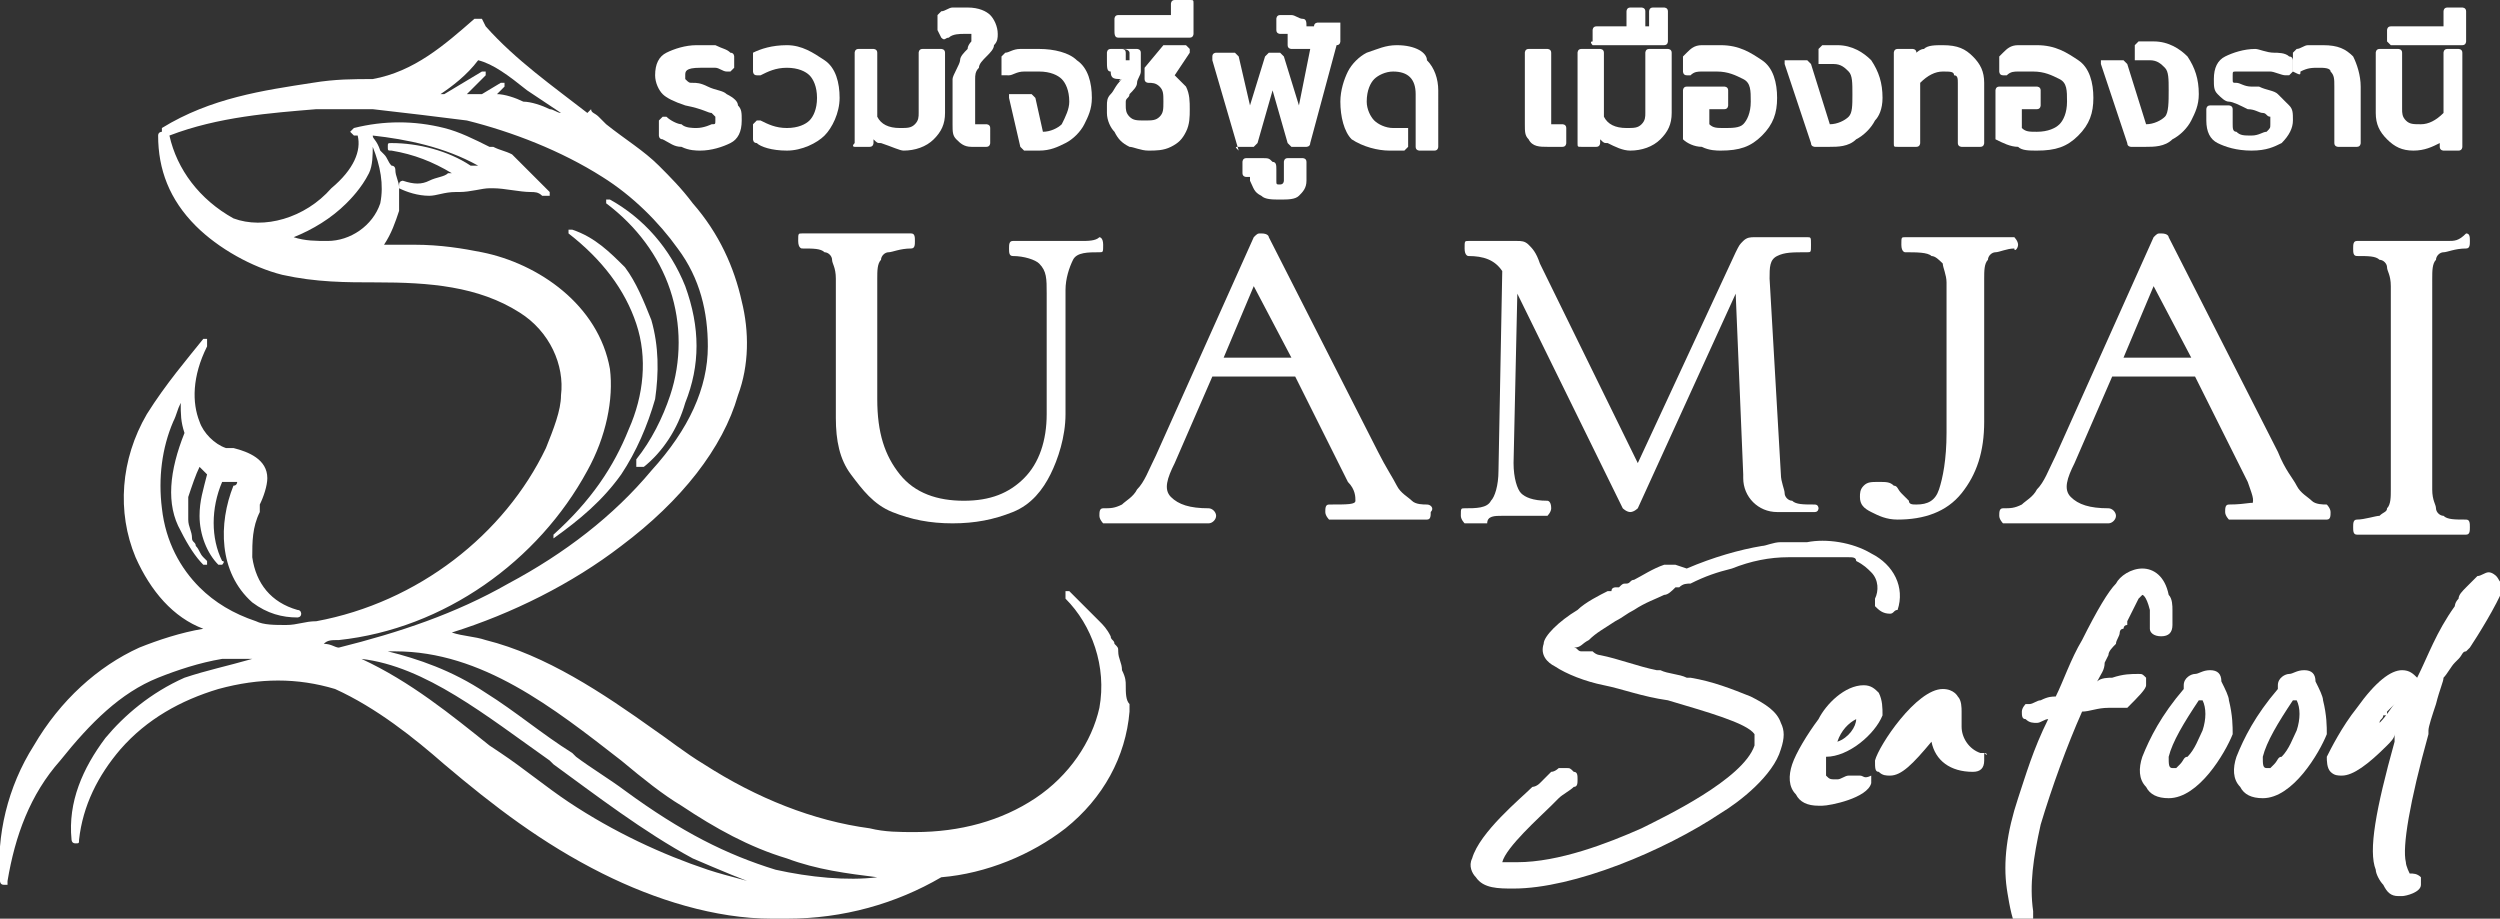 <?xml version="1.0" encoding="utf-8"?>
<!-- Generator: Adobe Illustrator 29.5.0, SVG Export Plug-In . SVG Version: 9.03 Build 0)  -->
<svg version="1.1" id="Layer_1" xmlns="http://www.w3.org/2000/svg" xmlns:xlink="http://www.w3.org/1999/xlink" x="0px" y="0px"
	 width="66.4px" height="24.4px" viewBox="0 0 66.4 24.4" style="enable-background:new 0 0 66.4 24.4;" xml:space="preserve">
<rect x="0" y="0" width="66.4" height="24.4" fill="#333333" stroke="none"/>
<style type="text/css">
	.st0{fill:#FFFFFF;}
</style>
<g>
	<path class="st0" d="M49.4,20.6L49.4,20.6C49.3,20.6,49.3,20.6,49.4,20.6L49.4,20.6c-0.1,0-0.1,0-0.1,0h0c0,0,0,0,0,0
		c0,0,0,0-0.1,0c0,0,0,0-0.1,0c-0.1,0-0.2,0.1-0.3,0.1c-0.2,0-0.2,0-0.3-0.1c0,0,0-0.1,0-0.3l0-0.1c0,0,0,0,0-0.1c0,0,0,0,0,0h0
		c0.6,0,1.3-0.6,1.5-1.1c0-0.2,0-0.4-0.1-0.6c-0.1-0.1-0.2-0.2-0.4-0.2c-0.5,0-1,0.5-1.2,0.9c-0.3,0.4-0.6,0.9-0.7,1.2
		c-0.1,0.3-0.1,0.6,0.1,0.8c0.1,0.2,0.3,0.3,0.6,0.3c0,0,0,0,0.1,0c0.2,0,1.2-0.2,1.3-0.6c0-0.1,0-0.2,0-0.2
		C49.5,20.7,49.5,20.6,49.4,20.6z M49.3,19.1C49.3,19.1,49.3,19.1,49.3,19.1C49.3,19.1,49.3,19.1,49.3,19.1c0,0.2-0.2,0.5-0.5,0.6
		C48.9,19.4,49.1,19.2,49.3,19.1z"/>
	<path class="st0" d="M52.7,20c0,0-0.1,0-0.1,0c0,0,0,0,0,0l0,0c-0.3-0.1-0.5-0.4-0.5-0.7c0,0,0,0,0-0.1c0,0,0-0.1,0-0.1V19
		c0,0,0-0.1,0-0.1v0c0,0,0,0,0,0v0l0,0c0-0.1,0-0.3-0.1-0.4c0,0-0.1-0.2-0.4-0.2c-0.7,0-1.7,1.5-1.8,1.9c0,0.2,0,0.3,0.1,0.3
		c0.1,0.1,0.2,0.1,0.3,0.1c0,0,0,0,0,0c0.3,0,0.6-0.3,1.1-0.9c0,0,0,0,0,0c0.1,0.5,0.5,0.8,1.1,0.8c0.2,0,0.3-0.1,0.3-0.3
		c0-0.1,0-0.1,0-0.2C52.8,20.1,52.8,20,52.7,20z"/>
	<path class="st0" d="M57,18.2c0-0.1,0-0.2,0-0.2c-0.1-0.1-0.1-0.1-0.2-0.1c-0.2,0-0.4,0-0.7,0.1l0,0c-0.1,0-0.3,0-0.4,0.1
		c0.1-0.2,0.2-0.3,0.2-0.5l0.1-0.2c0-0.1,0.1-0.2,0.2-0.3c0-0.1,0.1-0.2,0.1-0.3c0,0,0-0.1,0.1-0.1c0,0,0-0.1,0.1-0.1l0-0.1
		c0.1-0.2,0.2-0.4,0.3-0.6c0,0,0,0,0,0c0,0,0,0,0,0l0.1-0.1c0,0,0,0,0,0c0,0,0.1,0,0.2,0.4c0,0,0,0.1,0,0.1c0,0,0,0.1,0,0.1
		c0,0.1,0,0.1,0,0.1v0.2c0,0,0,0,0,0l0,0c0,0.1,0.1,0.2,0.3,0.2c0.2,0,0.3-0.1,0.3-0.3l0-0.1c0-0.1,0-0.2,0-0.3l0,0
		c0-0.1,0-0.3-0.1-0.4c-0.1-0.5-0.4-0.7-0.7-0.7c-0.3,0-0.6,0.2-0.7,0.4c-0.2,0.2-0.5,0.7-0.9,1.5c-0.3,0.5-0.5,1.1-0.7,1.5
		c0,0,0,0,0,0c-0.1,0-0.2,0-0.4,0.1c-0.1,0-0.2,0.1-0.3,0.1c0,0,0,0,0,0c0,0,0,0,0,0c0,0,0,0-0.1,0c0,0,0,0,0,0c0,0-0.1,0.1-0.1,0.2
		c0,0.1,0,0.2,0.1,0.2c0.1,0.1,0.2,0.1,0.3,0.1c0.1,0,0.2-0.1,0.3-0.1c-0.4,0.8-0.6,1.5-0.8,2.1c-0.3,0.9-0.4,1.7-0.3,2.4
		c0,0,0.1,0.7,0.2,0.9c0,0.1,0.1,0.1,0.2,0.1c0,0,0,0,0,0l0,0c0.2,0,0.3-0.1,0.3-0.2c0,0,0,0,0,0v-0.1l0,0c0,0,0-0.1,0-0.1l0,0
		c-0.1-0.7,0-1.4,0.2-2.3c0.3-1,0.7-2.1,1.1-3c0.2,0,0.4-0.1,0.7-0.1c0,0,0.1,0,0.1,0c0,0,0.1,0,0.1,0c0,0,0.1,0,0.1,0
		c0,0,0.1,0,0.1,0c0,0,0,0,0.1,0C56.8,18.5,57,18.3,57,18.2z"/>
	<path class="st0" d="M59.2,18.6c0-0.1-0.1-0.3-0.2-0.5c0,0,0,0,0,0c0,0,0,0,0,0v0c0-0.2-0.1-0.3-0.3-0.3c-0.2,0-0.3,0.1-0.4,0.1
		c0,0,0,0,0,0c0,0,0,0,0,0l0,0c0,0,0,0,0,0c0,0,0,0,0,0c-0.1,0-0.3,0.1-0.3,0.3c0,0,0,0,0,0c0,0,0,0.1,0,0.1
		c-0.6,0.7-0.9,1.3-1.1,1.8c-0.1,0.3-0.1,0.6,0.1,0.8c0.1,0.2,0.3,0.3,0.6,0.3c0,0,0,0,0,0c0.8,0,1.5-1.2,1.7-1.7
		C59.3,19.3,59.3,19,59.2,18.6z M57.6,20.1c0.1-0.4,0.4-0.9,0.8-1.5c0,0,0,0,0.1,0c0.1,0.2,0.1,0.5,0,0.8c-0.1,0.2-0.2,0.5-0.4,0.7
		c-0.1,0-0.1,0.1-0.2,0.2c-0.1,0.1-0.1,0.1-0.1,0.1c0,0,0,0-0.1,0C57.6,20.4,57.6,20.3,57.6,20.1z"/>
	<path class="st0" d="M61.7,18.6c0-0.1-0.1-0.3-0.2-0.5c0,0,0,0,0,0c0,0,0,0,0,0v0c0-0.2-0.1-0.3-0.3-0.3c-0.2,0-0.3,0.1-0.4,0.1
		c0,0,0,0,0,0c0,0,0,0,0,0l0,0c0,0,0,0,0,0c-0.1,0-0.3,0.1-0.3,0.3c0,0,0,0,0,0c0,0,0,0.1,0,0.1c-0.6,0.7-0.9,1.3-1.1,1.8
		c-0.1,0.3-0.1,0.6,0.1,0.8c0.1,0.2,0.3,0.3,0.6,0.3c0,0,0,0,0,0c0.8,0,1.5-1.2,1.7-1.7C61.8,19.3,61.8,19,61.7,18.6z M60.1,20.1
		c0.1-0.4,0.4-0.9,0.8-1.5c0,0,0,0,0.1,0c0.1,0.2,0.1,0.5,0,0.8c-0.1,0.2-0.2,0.5-0.4,0.7c-0.1,0-0.1,0.1-0.2,0.2
		c-0.1,0.1-0.1,0.1-0.1,0.1c0,0,0,0-0.1,0C60.1,20.4,60.1,20.3,60.1,20.1z"/>
	<path class="st0" d="M66.3,15.3c0,0-0.1-0.1-0.2-0.1c-0.1,0-0.2,0.1-0.3,0.1l0,0c-0.1,0.1-0.2,0.2-0.3,0.3
		c-0.1,0.1-0.2,0.2-0.2,0.3c-0.1,0.1-0.1,0.2-0.1,0.2c-0.5,0.7-0.7,1.3-1,1.9c-0.1-0.1-0.2-0.2-0.4-0.2c-0.3,0-0.7,0.3-1.2,1
		c-0.4,0.5-0.7,1.1-0.8,1.3c0,0.1,0,0.3,0.1,0.4c0.1,0.1,0.2,0.1,0.3,0.1c0.3,0,0.7-0.3,1.2-0.8c0.1-0.1,0.2-0.2,0.2-0.3
		c0,0,0,0.1,0,0.1l0,0.1c-0.5,1.8-0.7,2.9-0.5,3.4c0,0.1,0.1,0.3,0.2,0.4c0.1,0.2,0.2,0.3,0.4,0.3c0,0,0,0,0.1,0
		c0.1,0,0.5-0.1,0.5-0.3c0-0.1,0-0.2,0-0.2c-0.1-0.1-0.2-0.1-0.3-0.1c0,0,0,0,0,0l0,0c0,0-0.1-0.2-0.1-0.3c-0.1-0.4,0.1-1.6,0.6-3.4
		c0,0,0-0.1,0-0.1c0-0.1,0.1-0.4,0.2-0.7c0.1-0.4,0.2-0.6,0.2-0.7c0.1-0.1,0.2-0.3,0.3-0.4l0,0c0,0,0.1-0.1,0.1-0.1
		c0.1-0.1,0.1-0.2,0.2-0.2l0.1-0.1c0.2-0.3,0.7-1.1,0.9-1.6c0.1-0.1,0.1-0.2,0.1-0.2C66.4,15.6,66.4,15.4,66.3,15.3z M63.4,18.9
		C63.5,18.9,63.5,18.9,63.4,18.9c0.1-0.1,0.1-0.1,0.2-0.2v0c0,0,0,0,0,0c-0.1,0.1-0.2,0.3-0.4,0.5c0-0.1,0.1-0.1,0.1-0.2
		C63.4,19,63.4,19,63.4,18.9z"/>
	<path class="st0" d="M42.2,17c0.2-0.2,0.4-0.3,0.7-0.5c0,0,0,0,0,0c0,0,0,0,0,0c0.2-0.1,0.3-0.2,0.5-0.3c0.3-0.2,0.6-0.3,0.8-0.4
		c0.1,0,0.2-0.1,0.3-0.2l0.1,0c0,0,0,0,0,0c0.1-0.1,0.2-0.1,0.3-0.1c0.4-0.2,0.7-0.3,1.1-0.4c0.5-0.2,1-0.3,1.5-0.3
		c0.1,0,0.3,0,0.4,0h0.5c0.3,0,0.5,0,0.7,0c0.1,0,0.2,0,0.2,0.1c0.2,0.1,0.3,0.2,0.4,0.3c0.2,0.2,0.2,0.5,0.1,0.7c0,0,0,0.1,0,0.2
		c0.1,0.1,0.2,0.2,0.4,0.2c0,0,0,0,0,0c0.1,0,0.1-0.1,0.2-0.1c0.2-0.6-0.1-1.2-0.7-1.5c-0.5-0.3-1.2-0.4-1.7-0.3h-0.3
		c-0.1,0-0.2,0-0.3,0l-0.1,0c-0.2,0-0.4,0.1-0.5,0.1c-0.6,0.1-1.3,0.3-2,0.6L44.5,15c0,0-0.1,0-0.1,0c0,0-0.1,0-0.1,0c0,0,0,0-0.1,0
		c0,0,0,0,0,0c-0.3,0.1-0.6,0.3-0.8,0.4c-0.1,0-0.1,0.1-0.2,0.1c-0.1,0-0.1,0-0.2,0.1c0,0-0.1,0-0.1,0c0,0-0.1,0-0.1,0.1l-0.1,0
		c-0.2,0.1-0.6,0.3-0.8,0.5c-0.5,0.3-0.9,0.7-0.9,0.9c-0.1,0.3,0.1,0.5,0.3,0.6c0.3,0.2,0.8,0.4,1.3,0.5c0.5,0.1,1,0.3,1.7,0.4
		c1,0.3,2.1,0.6,2.3,0.9c0,0.1,0,0.2,0,0.3c-0.3,0.9-2.4,1.9-3,2.2c-0.9,0.4-2.2,0.9-3.3,0.9c-0.1,0-0.3,0-0.3,0c0,0,0,0-0.1,0v0
		c0.1-0.4,1-1.2,1.3-1.5c0,0,0.1-0.1,0.1-0.1c0,0,0,0,0.1-0.1c0.1-0.1,0.3-0.2,0.4-0.3c0.1,0,0.1-0.1,0.1-0.2c0-0.1,0-0.2-0.1-0.2
		c-0.1-0.1-0.1-0.1-0.2-0.1c0,0-0.1,0-0.1,0h0c0,0,0,0-0.1,0l0,0c0,0,0,0,0,0c0,0-0.1,0.1-0.2,0.1c0,0-0.1,0.1-0.1,0.1
		c0,0-0.1,0.1-0.1,0.1c0,0-0.1,0.1-0.1,0.1c-0.1,0.1-0.2,0.1-0.2,0.1c-0.3,0.3-1.4,1.2-1.6,1.9c-0.1,0.2,0,0.4,0.1,0.5
		c0.2,0.3,0.6,0.3,1,0.3c0,0,0,0,0,0c1.6,0,4-1,5.5-2c0.5-0.3,1.4-1,1.6-1.7c0.1-0.3,0.1-0.5,0-0.7c-0.1-0.3-0.4-0.5-0.8-0.7
		c-0.5-0.2-1-0.4-1.6-0.5l-0.1,0c-0.2-0.1-0.5-0.1-0.7-0.2l-0.1,0c-0.5-0.1-1-0.3-1.5-0.4c0,0,0,0,0,0c0,0-0.1,0-0.2-0.1l-0.1,0
		c0,0-0.1,0-0.1,0c0,0-0.1,0-0.1,0c-0.1,0-0.1-0.1-0.2-0.1C42,17.2,42,17.1,42.2,17z"/>
	<path class="st0" d="M28.7,6.4c-0.2,0-0.4,0-0.6,0c-0.2,0-0.5,0-0.6,0c-0.2,0-0.4,0-0.6,0c-0.1,0-0.1,0.1-0.1,0.2
		c0,0.1,0,0.2,0.1,0.2c0.3,0,0.6,0.1,0.7,0.2c0.2,0.2,0.2,0.4,0.2,0.8V11c0,0.7-0.2,1.3-0.6,1.7c-0.4,0.4-0.9,0.6-1.6,0.6
		c-0.7,0-1.3-0.2-1.7-0.7c-0.4-0.5-0.6-1.1-0.6-2V7.4c0-0.2,0-0.4,0.1-0.5c0-0.1,0.1-0.2,0.2-0.2c0.1,0,0.3-0.1,0.6-0.1
		c0.1,0,0.1-0.1,0.1-0.2s0-0.2-0.1-0.2c-0.2,0-0.4,0-0.6,0l0,0c-0.2,0-0.5,0-0.8,0c-0.3,0-0.5,0-0.8,0c-0.2,0-0.5,0-0.7,0
		c-0.1,0-0.1,0-0.1,0.2s0.1,0.2,0.1,0.2c0.3,0,0.5,0,0.6,0.1c0.1,0,0.2,0.1,0.2,0.2c0,0.1,0.1,0.2,0.1,0.5v3.7
		c0,0.6,0.1,1.1,0.4,1.5c0.3,0.4,0.6,0.8,1.1,1c0.5,0.2,1,0.3,1.6,0.3c0,0,0,0,0,0c0.6,0,1.1-0.1,1.6-0.3c0.5-0.2,0.8-0.6,1-1
		c0.2-0.4,0.4-1,0.4-1.6V7.7c0-0.3,0.1-0.6,0.2-0.8c0.1-0.2,0.4-0.2,0.7-0.2c0.1,0,0.1,0,0.1-0.2s-0.1-0.2-0.1-0.2
		C29.1,6.4,28.9,6.4,28.7,6.4L28.7,6.4z"/>
	<path class="st0" d="M37.9,13.4c-0.1,0-0.3,0-0.4-0.1c-0.1-0.1-0.3-0.2-0.4-0.4c-0.1-0.2-0.3-0.5-0.5-0.9l-2.9-5.7
		c0,0,0-0.1-0.2-0.1c-0.1,0-0.1,0-0.2,0.1c0,0,0,0,0,0l-2.6,5.8c-0.2,0.4-0.3,0.7-0.5,0.9c-0.1,0.2-0.3,0.3-0.4,0.4
		c-0.2,0.1-0.3,0.1-0.5,0.1c-0.1,0-0.1,0.1-0.1,0.2c0,0.1,0.1,0.2,0.1,0.2c0.3,0,0.5,0,0.6,0c0.2,0,0.4,0,0.7,0c0.3,0,0.6,0,0.8,0
		c0.2,0,0.4,0,0.7,0c0.1,0,0.2-0.1,0.2-0.2s-0.1-0.2-0.2-0.2c-0.5,0-0.8-0.1-1-0.3c-0.2-0.2-0.1-0.5,0.1-0.9l1-2.3h2.2l1.4,2.8
		C36,13,36,13.2,36,13.3c0,0.1-0.2,0.1-0.7,0.1c-0.1,0-0.1,0.1-0.1,0.2c0,0.1,0.1,0.2,0.1,0.2c0.2,0,0.4,0,0.6,0c0.2,0,0.4,0,0.6,0
		c0.2,0,0.5,0,0.7,0c0.2,0,0.5,0,0.7,0c0.1,0,0.1-0.1,0.1-0.2C38.1,13.5,38,13.4,37.9,13.4z M34.3,9.5h-1.8l0.8-1.9L34.3,9.5z"/>
	<path class="st0" d="M39.9,13.7c0.1,0,0.2,0,0.3,0c0.1,0,0.2,0,0.3,0c0,0,0,0,0,0c0.2,0,0.4,0,0.6,0c0,0,0,0,0,0
		c0,0,0.1-0.1,0.1-0.2c0-0.2-0.1-0.2-0.1-0.2c-0.4,0-0.6-0.1-0.7-0.2c-0.1-0.1-0.2-0.4-0.2-0.8l0.1-4.5l2.8,5.7c0,0,0.1,0.1,0.2,0.1
		c0.1,0,0.2-0.1,0.2-0.1l2.6-5.7l0.2,4.8v0.1c0,0.5,0.4,0.9,0.9,0.9h1c0,0,0,0,0,0c0.1,0,0.1-0.1,0.1-0.1c0,0,0-0.1-0.1-0.1
		c-0.3,0-0.5,0-0.6-0.1c-0.1,0-0.2-0.1-0.2-0.2c0-0.1-0.1-0.3-0.1-0.5L47,7.4c0-0.3,0-0.5,0.2-0.6c0.2-0.1,0.4-0.1,0.8-0.1
		c0.1,0,0.1,0,0.1-0.2S48.1,6.3,48,6.3c-0.1,0-0.2,0-0.2,0c-0.1,0-0.1,0-0.2,0c-0.1,0-0.3,0-0.5,0c-0.1,0-0.1,0-0.2,0
		c0,0-0.1,0-0.1,0c0,0,0,0,0,0c-0.1,0-0.2,0-0.2,0c-0.1,0-0.2,0-0.3,0.1c-0.1,0.1-0.1,0.1-0.2,0.3l-2.6,5.6L40.9,7
		c-0.1-0.3-0.2-0.4-0.3-0.5c-0.1-0.1-0.2-0.1-0.3-0.1c0,0,0,0-0.1,0c0,0-0.1,0-0.2,0c-0.1,0-0.2,0-0.3,0c0,0-0.1,0-0.1,0
		c-0.1,0-0.1,0-0.2,0c0,0,0,0,0,0c-0.2,0-0.3,0-0.4,0c-0.1,0-0.1,0-0.1,0.2s0.1,0.2,0.1,0.2c0.4,0,0.7,0.1,0.9,0.4l-0.1,5.3
		c0,0.4-0.1,0.7-0.2,0.8c-0.1,0.2-0.4,0.2-0.7,0.2c-0.1,0-0.1,0-0.1,0.2c0,0.1,0.1,0.2,0.1,0.2c0.1,0,0.2,0,0.3,0c0.1,0,0.2,0,0.3,0
		C39.5,13.7,39.7,13.7,39.9,13.7z"/>
	<path class="st0" d="M53.6,6.5c0-0.1-0.1-0.2-0.1-0.2c-0.2,0-0.3,0-0.5,0l-0.1,0c-0.2,0-0.5,0-0.7,0c-0.3,0-0.5,0-0.8,0
		c-0.3,0-0.5,0-0.8,0c-0.1,0-0.1,0-0.1,0.2s0.1,0.2,0.1,0.2c0.3,0,0.6,0,0.7,0.1c0.1,0,0.2,0.1,0.3,0.2c0,0.1,0.1,0.3,0.1,0.5v4
		c0,0.7-0.1,1.2-0.2,1.5c-0.1,0.3-0.3,0.4-0.6,0.4c-0.1,0-0.2,0-0.2-0.1c-0.1-0.1-0.1-0.1-0.2-0.2c-0.1-0.1-0.1-0.2-0.2-0.2
		c-0.1-0.1-0.2-0.1-0.4-0.1c-0.2,0-0.3,0-0.4,0.1c-0.1,0.1-0.1,0.2-0.1,0.3c0,0.2,0.1,0.3,0.3,0.4c0.2,0.1,0.4,0.2,0.7,0.2
		c0,0,0,0,0,0c0,0,0,0,0,0c0.7,0,1.3-0.2,1.7-0.7c0.4-0.5,0.6-1.1,0.6-1.9V7.4c0-0.2,0-0.4,0.1-0.5c0-0.1,0.1-0.2,0.2-0.2
		c0.1,0,0.3-0.1,0.5-0.1C53.5,6.7,53.6,6.6,53.6,6.5z"/>
	<path class="st0" d="M59.2,13.4c-0.1,0-0.1,0.1-0.1,0.2c0,0.1,0.1,0.2,0.1,0.2c0.2,0,0.4,0,0.6,0c0.2,0,0.4,0,0.6,0
		c0.2,0,0.5,0,0.7,0c0.2,0,0.5,0,0.7,0c0.1,0,0.1-0.1,0.1-0.2c0-0.1-0.1-0.2-0.1-0.2c-0.1,0-0.3,0-0.4-0.1c-0.1-0.1-0.3-0.2-0.4-0.4
		c-0.1-0.2-0.3-0.4-0.5-0.9l-2.9-5.7c0,0,0-0.1-0.2-0.1c-0.1,0-0.1,0-0.2,0.1c0,0,0,0,0,0l-2.6,5.8c-0.2,0.4-0.3,0.7-0.5,0.9
		c-0.1,0.2-0.3,0.3-0.4,0.4c-0.2,0.1-0.3,0.1-0.5,0.1c-0.1,0-0.1,0.1-0.1,0.2c0,0.1,0.1,0.2,0.1,0.2c0.3,0,0.5,0,0.6,0
		c0.2,0,0.4,0,0.7,0c0.3,0,0.6,0,0.8,0c0.2,0,0.4,0,0.7,0c0.1,0,0.2-0.1,0.2-0.2s-0.1-0.2-0.2-0.2c-0.5,0-0.8-0.1-1-0.3
		c-0.2-0.2-0.1-0.5,0.1-0.9l1-2.3h2.2l1.4,2.8c0.1,0.3,0.2,0.5,0.1,0.6C59.9,13.3,59.7,13.4,59.2,13.4z M58.2,9.5h-1.8l0.8-1.9
		L58.2,9.5z"/>
	<path class="st0" d="M65,6.4L65,6.4c-0.3,0-0.6,0-0.9,0c-0.3,0-0.6,0-0.8,0c-0.2,0-0.5,0-0.7,0c-0.1,0-0.1,0.1-0.1,0.2
		c0,0.1,0,0.2,0.1,0.2c0.3,0,0.5,0,0.6,0.1c0.1,0,0.2,0.1,0.2,0.2c0,0.1,0.1,0.2,0.1,0.5v5.4c0,0.2,0,0.4-0.1,0.5
		c0,0.1-0.1,0.1-0.2,0.2c-0.1,0-0.4,0.1-0.6,0.1c-0.1,0-0.1,0.1-0.1,0.2c0,0.1,0,0.2,0.1,0.2c0.1,0,0.2,0,0.3,0c0.1,0,0.2,0,0.4,0
		c0.2,0,0.5,0,0.8,0c0.1,0,0.3,0,0.4,0c0.1,0,0.2,0,0.4,0c0,0,0,0,0,0c0.2,0,0.4,0,0.6,0l0,0c0,0,0,0,0,0c0.1,0,0.1-0.1,0.1-0.2
		s0-0.2-0.1-0.2c-0.3,0-0.5,0-0.6-0.1c-0.1,0-0.2-0.1-0.2-0.2c0-0.1-0.1-0.2-0.1-0.5V7.4c0-0.2,0-0.4,0.1-0.5c0-0.1,0.1-0.2,0.2-0.2
		c0.1,0,0.3-0.1,0.6-0.1c0.1,0,0.1-0.1,0.1-0.2c0-0.1,0-0.2-0.1-0.2C65.3,6.4,65.2,6.4,65,6.4z"/>
	<path class="st0" d="M29.9,18.2c0-0.1,0-0.2-0.1-0.4c0-0.2-0.1-0.3-0.1-0.5c0-0.1,0-0.1-0.1-0.2c0-0.1-0.1-0.1-0.1-0.2
		c-0.1-0.2-0.2-0.3-0.3-0.4c-0.1-0.1-0.2-0.2-0.3-0.3c-0.1-0.1-0.2-0.2-0.3-0.3c-0.1-0.1-0.1-0.1-0.2-0.2c0,0-0.1,0-0.1,0
		c0,0,0,0,0,0c0,0,0,0,0,0.1c0,0,0,0,0,0.1c0.7,0.7,1.1,1.8,0.9,2.9c-0.2,0.9-0.8,1.8-1.7,2.4c-0.9,0.6-2,0.9-3.2,0.9
		c-0.4,0-0.8,0-1.2-0.1c-1.5-0.2-3-0.8-4.4-1.7c-0.5-0.3-1-0.7-1.3-0.9l0,0c-1.4-1-2.9-2-4.5-2.4c-0.3-0.1-0.6-0.1-0.9-0.2
		c1.6-0.5,3.2-1.3,4.5-2.3c1.6-1.2,2.7-2.6,3.1-4c0.3-0.8,0.3-1.7,0.1-2.5c-0.2-0.9-0.6-1.8-1.3-2.6c-0.3-0.4-0.6-0.7-0.9-1
		c-0.4-0.4-0.9-0.7-1.4-1.1l-0.2-0.2c-0.1-0.1-0.2-0.1-0.2-0.2L15.6,3c-0.9-0.7-1.9-1.4-2.7-2.3l-0.1-0.2c0,0,0,0-0.1,0
		c0,0-0.1,0-0.1,0C11.8,1.2,11,1.9,9.9,2.1c-0.5,0-1,0-1.6,0.1c-1.3,0.2-2.7,0.4-4,1.2c0,0,0,0,0,0c0,0,0,0.1,0,0.1c0,0,0,0,0,0
		c0,0-0.1,0-0.1,0.1c0,0.9,0.3,1.7,1,2.4c0.6,0.6,1.5,1.1,2.3,1.3C8.4,7.5,9.2,7.5,10,7.5c1.4,0,2.7,0.1,3.8,0.8
		c0.8,0.5,1.2,1.4,1.1,2.2c0,0.4-0.2,0.9-0.4,1.4c-1.1,2.3-3.4,4.1-6.1,4.6c-0.3,0-0.5,0.1-0.8,0.1c-0.3,0-0.6,0-0.8-0.1
		c-0.6-0.2-1.1-0.5-1.5-0.9c-0.5-0.5-0.9-1.2-1-2.1c-0.1-0.8,0-1.6,0.3-2.3c0.1-0.2,0.1-0.3,0.2-0.5c0,0.3,0,0.5,0.1,0.8
		c-0.4,1-0.5,1.9-0.1,2.6C5,14.5,5.2,14.8,5.4,15c0,0,0.1,0,0.1,0c0,0,0-0.1,0-0.1c0,0,0,0,0,0c0,0,0,0,0,0c0,0,0,0,0,0
		c0,0-0.1-0.1-0.1-0.1c-0.1-0.1-0.1-0.2-0.2-0.3c0-0.1-0.1-0.1-0.1-0.2c0-0.2-0.1-0.3-0.1-0.5c0-0.1,0-0.2,0-0.2c0-0.1,0-0.3,0-0.4
		c0.1-0.3,0.2-0.6,0.3-0.8c0.1,0.1,0.1,0.1,0.2,0.2c-0.1,0.4-0.2,0.7-0.2,1.1c0,0.5,0.2,1,0.5,1.3c0,0,0,0,0,0c0,0,0.1,0,0.1,0
		c0,0,0.1-0.1,0-0.1c-0.3-0.6-0.3-1.4,0-2.1c0,0,0,0,0,0c0.1,0,0.1,0,0.2,0c0,0,0.1,0,0.1,0c0.1,0,0.1,0,0.1,0l0,0
		c0,0,0,0.1-0.1,0.1c0,0,0,0,0,0v0c-0.4,1-0.4,2.3,0.5,3.1c0.4,0.3,0.8,0.4,1.2,0.4c0,0,0.1,0,0.1-0.1c0,0,0-0.1-0.1-0.1
		c0,0,0,0,0,0c-0.7-0.2-1.1-0.7-1.2-1.4c0-0.4,0-0.8,0.2-1.2c0,0,0,0,0-0.1c0,0,0,0,0-0.1l0,0c0.1-0.2,0.2-0.5,0.2-0.7
		c0-0.5-0.5-0.7-0.9-0.8c-0.1,0-0.1,0-0.2,0c-0.3-0.1-0.6-0.4-0.7-0.7c-0.2-0.5-0.2-1.2,0.2-2c0,0,0,0,0,0c0,0,0,0,0,0c0,0,0,0,0,0
		c0,0,0,0,0,0c0,0,0,0,0,0c0,0,0,0,0-0.1c0,0,0-0.1,0-0.1c0,0,0,0-0.1,0c0,0,0,0,0,0c0,0,0,0,0,0C5,9.5,4.4,10.2,3.9,11
		c-0.7,1.2-0.8,2.6-0.3,3.8c0.4,0.9,1,1.6,1.8,1.9c-0.6,0.1-1.2,0.3-1.7,0.5c-1.1,0.5-2.1,1.4-2.8,2.6c-0.7,1.1-1,2.4-0.9,3.6
		c0,0,0,0.1,0.1,0.1c0,0,0,0,0,0c0,0,0.1,0,0.1,0c0,0,0,0,0-0.1c0.2-1.2,0.6-2.3,1.4-3.2c0.8-1,1.6-1.8,2.6-2.2
		c0.5-0.2,1.1-0.4,1.7-0.5c0.3,0,0.5,0,0.8,0C6,17.7,5.5,17.8,4.9,18C4,18.4,3.3,19,2.8,19.6c-0.6,0.8-1,1.7-0.9,2.7
		c0,0,0,0.1,0.1,0.1c0.1,0,0.1,0,0.1-0.1c0.1-0.9,0.5-1.7,1.1-2.4c0.7-0.8,1.6-1.3,2.6-1.6c1.1-0.3,2.1-0.3,3.1,0
		c1.1,0.5,2.1,1.3,2.9,2c1.3,1.1,2.6,2.1,4.2,2.9c1.4,0.7,3,1.2,4.5,1.2h0.4l0,0c0,0,0,0,0,0c1.5,0,2.9-0.4,4.1-1.1
		c1.2-0.1,2.4-0.6,3.3-1.3c1-0.8,1.6-1.9,1.7-3.1c0-0.1,0-0.1,0-0.2C29.9,18.6,29.9,18.4,29.9,18.2z M10.1,5.4c-0.2,0.6-0.8,1-1.4,1
		h0c-0.3,0-0.6,0-0.9-0.1c0,0,0,0,0,0c0.5-0.2,1-0.5,1.4-0.9c0.1-0.1,0.4-0.4,0.6-0.8c0.1-0.2,0.1-0.5,0.1-0.7
		C10.1,4.4,10.2,4.9,10.1,5.4z M10.4,17.3c0,0,0.1,0,0.1,0c2.3,0,4.2,1.5,6,2.9l0,0c0.6,0.5,1.1,0.9,1.6,1.2
		c0.9,0.6,1.8,1.1,2.8,1.4c0.8,0.3,1.6,0.4,2.4,0.5c-0.8,0.1-1.8,0-2.7-0.2c-1.3-0.4-2.5-1-4-2.1c-0.4-0.3-0.9-0.6-1.3-0.9L15.2,20
		c-0.8-0.5-1.5-1.1-2.3-1.6c-0.9-0.6-1.8-0.9-2.6-1.1C10.3,17.3,10.3,17.3,10.4,17.3z M18.8,23.1c-1.2-0.4-2.5-1-3.7-1.8
		c-0.6-0.4-1.2-0.9-1.8-1.3L13,19.8c-1-0.8-2.1-1.7-3.4-2.3c1.7,0.2,3.3,1.5,5,2.7l0.1,0.1c1.1,0.8,2.4,1.8,3.7,2.5
		c0.7,0.3,1.4,0.6,2,0.8C20,23.4,19.4,23.3,18.8,23.1z M14,2.4c0.3,0.2,0.6,0.4,0.9,0.6c-0.1,0-0.2-0.1-0.3-0.1c0,0,0,0,0,0
		c-0.2-0.1-0.5-0.2-0.7-0.2c0,0,0,0,0,0c-0.2-0.1-0.5-0.2-0.7-0.2l0.2-0.2c0,0,0-0.1,0-0.1c0,0,0,0,0,0c0,0-0.1,0-0.1,0c0,0,0,0,0,0
		l-0.5,0.3c-0.1,0-0.1,0-0.2,0c-0.1,0-0.1,0-0.2,0l0.5-0.5c0,0,0-0.1,0-0.1c0,0,0,0-0.1,0c0,0,0,0,0,0l-1,0.6c0,0-0.1,0-0.1,0
		c0.3-0.2,0.7-0.5,1-0.9C13.1,1.7,13.5,2,14,2.4z M4.5,3.6C5.8,3.1,7.2,3,8.4,2.9c0.4,0,0.9,0,1.4,0c0,0,0,0,0.1,0h0
		c0.9,0.1,1.7,0.2,2.5,0.3c1.2,0.3,2.5,0.8,3.6,1.5c0.8,0.5,1.5,1.2,2,1.9c0.6,0.8,0.8,1.7,0.8,2.6c0,1.1-0.5,2.2-1.5,3.3
		c-1,1.2-2.3,2.2-3.8,3c-1.4,0.8-2.9,1.3-4.5,1.7c-0.1,0-0.2-0.1-0.4-0.1c0,0,0,0,0,0C8.7,17,8.8,17,9,17c2.8-0.3,5.3-2.1,6.6-4.5
		c0.5-0.9,0.7-1.9,0.6-2.7c-0.3-1.7-1.9-2.8-3.4-3.1c-0.5-0.1-1.1-0.2-1.8-0.2h-0.8c0.2-0.3,0.3-0.6,0.4-0.9c0-0.2,0-0.4,0-0.6
		c0,0,0,0,0,0c0-0.2-0.1-0.3-0.1-0.5c0,0,0-0.1-0.1-0.1c-0.1-0.1-0.1-0.2-0.2-0.3c0,0-0.1-0.1-0.1-0.1C10,3.7,9.9,3.7,9.9,3.6
		c0.9,0.1,1.9,0.3,2.8,0.8c0,0-0.1,0-0.2,0c-0.6-0.4-1.4-0.6-2.1-0.6c-0.1,0-0.1,0-0.1,0.1c0,0.1,0,0.1,0.1,0.1c0,0,0,0,0,0
		C11,4.1,11.5,4.3,12,4.6c0,0,0,0,0,0c0,0-0.1,0-0.1,0c-0.1,0.1-0.3,0.1-0.5,0.2c-0.2,0.1-0.4,0.1-0.7,0c0,0-0.1,0-0.1,0.1
		c0,0.1,0,0.1,0,0.1c0.2,0.1,0.5,0.2,0.8,0.2c0.2,0,0.4-0.1,0.7-0.1l0.1,0C12.5,5.1,12.8,5,13,5c0,0,0,0,0.1,0c0.3,0,0.7,0.1,1,0.1
		l0,0c0.1,0,0.2,0,0.3,0.1l0.1,0c0,0,0.1,0,0.1,0c0,0,0-0.1,0-0.1c0,0,0,0,0,0l-0.5-0.5c0,0-0.1-0.1-0.1-0.1
		c-0.1-0.1-0.3-0.3-0.4-0.4C13.4,4,13.3,4,13.1,3.9c0,0,0,0-0.1,0c-0.4-0.2-0.8-0.4-1.2-0.5c-0.8-0.2-1.6-0.2-2.4,0
		c0,0-0.1,0.1-0.1,0.1c0,0,0.1,0.1,0.1,0.1c0,0,0,0,0.1,0c0,0,0,0,0,0c0,0,0,0,0,0c0.1,0.4-0.1,0.9-0.7,1.4C8.1,5.8,7,6.1,6.2,5.8
		C5.3,5.3,4.7,4.5,4.5,3.6C4.5,3.6,4.5,3.6,4.5,3.6C4.4,3.6,4.5,3.6,4.5,3.6z"/>
	<path class="st0" d="M17.8,7.7c0.3,0.9,0.3,1.9,0,2.8c-0.2,0.6-0.5,1.2-0.9,1.7c0,0,0,0,0,0.1c0,0,0,0,0,0.1c0,0,0.1,0,0.1,0h0
		c0,0,0,0,0.1,0c0.5-0.4,0.9-1,1.1-1.7c0.4-1,0.4-2,0-3.1c-0.4-1-1.1-1.8-2-2.3c0,0-0.1,0-0.1,0c0,0,0,0,0,0c0,0.1,0,0.1,0,0.1
		C16.9,6,17.5,6.8,17.8,7.7z M17.4,12C17.4,11.9,17.4,11.9,17.4,12C17.4,11.9,17.4,11.9,17.4,12z M18,11.1C18,11.1,18,11.1,18,11.1
		C18,11.1,18,11.1,18,11.1z"/>
	<path class="st0" d="M16.9,8.6c0.3,0.9,0.2,1.9-0.2,2.8c-0.4,1-1,1.9-2,2.8c0,0,0,0.1,0,0.1c0,0,0,0,0,0c0,0,0,0,0,0c0,0,0,0,0,0
		c0,0,0,0,0,0c0.7-0.5,1.3-1,1.8-1.7c0.4-0.6,0.7-1.3,0.9-2c0.1-0.7,0.1-1.4-0.1-2.1c-0.2-0.5-0.4-1-0.7-1.4c-0.4-0.4-0.8-0.8-1.4-1
		c0,0-0.1,0-0.1,0c0,0,0,0.1,0,0.1C16,6.9,16.6,7.7,16.9,8.6z"/>
	<path class="st0" d="M18.1,3.9C18.3,4,18.5,4,18.6,4l0,0c0.3,0,0.6-0.1,0.8-0.2c0.2-0.1,0.3-0.3,0.3-0.6c0-0.2,0-0.3-0.1-0.4
		c0-0.1-0.1-0.2-0.3-0.3c-0.1-0.1-0.3-0.1-0.5-0.2c-0.2-0.1-0.3-0.1-0.4-0.1c-0.1,0-0.1,0-0.2-0.1c0,0,0,0,0-0.1s0-0.2,0.4-0.2
		c0.1,0,0.2,0,0.4,0c0.1,0,0.2,0.1,0.3,0.1c0,0,0.1,0,0.1,0c0,0,0.1-0.1,0.1-0.1V1.5c0,0,0-0.1-0.1-0.1c-0.1-0.1-0.2-0.1-0.4-0.2
		c-0.2,0-0.3,0-0.5,0c-0.3,0-0.6,0.1-0.8,0.2c-0.2,0.1-0.3,0.3-0.3,0.6c0,0.2,0.1,0.4,0.2,0.5c0.1,0.1,0.3,0.2,0.6,0.3
		C18.7,2.9,18.8,3,18.9,3C18.9,3,19,3.1,19,3.1c0,0,0,0.1,0,0.1c0,0.1,0,0.1-0.1,0.1c0,0-0.2,0.1-0.4,0.1c-0.1,0-0.3,0-0.4-0.1
		c-0.1,0-0.3-0.1-0.4-0.2c0,0-0.1,0-0.1,0c0,0-0.1,0.1-0.1,0.1v0.4c0,0,0,0.1,0.1,0.1C17.8,3.8,17.9,3.9,18.1,3.9z"/>
	<path class="st0" d="M20.9,4L20.9,4c0.4,0,0.8-0.2,1-0.4s0.4-0.6,0.4-1s-0.1-0.8-0.4-1c-0.3-0.2-0.6-0.4-1-0.4
		c-0.4,0-0.7,0.1-0.9,0.2c0,0,0,0.1,0,0.1v0.4c0,0,0,0.1,0.1,0.1c0,0,0.1,0,0.1,0c0.2-0.1,0.4-0.2,0.7-0.2c0.3,0,0.5,0.1,0.6,0.2
		c0.1,0.1,0.2,0.3,0.2,0.6c0,0.3-0.1,0.5-0.2,0.6c-0.1,0.1-0.3,0.2-0.6,0.2c-0.3,0-0.5-0.1-0.7-0.2c0,0-0.1,0-0.1,0
		c0,0-0.1,0.1-0.1,0.1v0.4c0,0,0,0.1,0.1,0.1C20.2,3.9,20.5,4,20.9,4z"/>
	<path class="st0" d="M22.7,3.9h0.4c0.1,0,0.1-0.1,0.1-0.1V3.7c0.1,0.1,0.1,0.1,0.2,0.1C23.7,3.9,23.9,4,24,4c0.3,0,0.6-0.1,0.8-0.3
		C25,3.5,25.1,3.3,25.1,3V1.4c0-0.1-0.1-0.1-0.1-0.1h-0.5c-0.1,0-0.1,0.1-0.1,0.1V3c0,0.1,0,0.2-0.1,0.3c-0.1,0.1-0.2,0.1-0.4,0.1
		c-0.3,0-0.5-0.1-0.6-0.3V1.4c0-0.1-0.1-0.1-0.1-0.1h-0.4c-0.1,0-0.1,0.1-0.1,0.1v2.4C22.6,3.9,22.7,3.9,22.7,3.9z"/>
	<path class="st0" d="M25.2,1c0.1-0.1,0.3-0.1,0.4-0.1c0.1,0,0.2,0,0.2,0c0,0,0,0.1,0,0.1c0,0,0,0.1,0,0.1c0,0-0.1,0.1-0.1,0.2
		c-0.1,0.1-0.2,0.2-0.2,0.3S25.3,2,25.3,2.1v1.2c0,0.2,0,0.3,0.1,0.4c0.1,0.1,0.2,0.2,0.4,0.2h0.4l0,0c0.1,0,0.1-0.1,0.1-0.1V3.4
		c0-0.1-0.1-0.1-0.1-0.1h-0.2c-0.1,0-0.1,0-0.1,0s0,0,0-0.1V2.1c0-0.1,0-0.2,0.1-0.3c0-0.1,0.1-0.2,0.2-0.3c0.1-0.1,0.2-0.2,0.2-0.3
		c0.1-0.1,0.1-0.2,0.1-0.3c0-0.2-0.1-0.4-0.2-0.5c-0.1-0.1-0.3-0.2-0.6-0.2c-0.1,0-0.2,0-0.4,0c-0.1,0-0.2,0.1-0.3,0.1
		c0,0-0.1,0.1-0.1,0.1v0.4C25,1,25,1,25,1C25.1,1.1,25.1,1,25.2,1z"/>
	<path class="st0" d="M26.8,2c0.1,0,0.2-0.1,0.4-0.1c0.2,0,0.3,0,0.4,0c0.3,0,0.5,0.1,0.6,0.2c0.1,0.1,0.2,0.3,0.2,0.6
		c0,0.2-0.1,0.4-0.2,0.6c-0.1,0.1-0.3,0.2-0.5,0.2l-0.2-0.9c0,0-0.1-0.1-0.1-0.1h-0.5c0,0-0.1,0-0.1,0c0,0,0,0.1,0,0.1l0.3,1.3
		c0,0,0.1,0.1,0.1,0.1h0.4c0.3,0,0.5-0.1,0.7-0.2c0.2-0.1,0.4-0.3,0.5-0.5c0.1-0.2,0.2-0.4,0.2-0.7c0-0.4-0.1-0.8-0.4-1
		c-0.2-0.2-0.6-0.3-1-0.3c-0.2,0-0.4,0-0.5,0c-0.2,0-0.3,0.1-0.4,0.1c0,0-0.1,0.1-0.1,0.1v0.4c0,0,0,0.1,0,0.1C26.7,2,26.8,2,26.8,2
		z"/>
	<path class="st0" d="M29.8,2.1C29.7,2.1,29.7,2.2,29.8,2.1c-0.2,0.2-0.2,0.3-0.3,0.4c-0.1,0.1-0.1,0.2-0.1,0.3V3
		c0,0.2,0.1,0.4,0.2,0.5c0.1,0.2,0.2,0.3,0.4,0.4C30.1,3.9,30.3,4,30.5,4l0,0c0.2,0,0.4,0,0.6-0.1c0.2-0.1,0.3-0.2,0.4-0.4
		c0.1-0.2,0.1-0.4,0.1-0.6c0-0.2,0-0.4-0.1-0.6c-0.1-0.1-0.2-0.2-0.3-0.3l0.4-0.6c0,0,0-0.1,0-0.1c0,0-0.1-0.1-0.1-0.1h-0.5
		c0,0-0.1,0-0.1,0l-0.5,0.6c0,0,0,0.1,0,0.1v0.2c0,0.1,0.1,0.1,0.1,0.1c0.1,0,0.2,0,0.3,0.1c0.1,0.1,0.1,0.2,0.1,0.4s0,0.3-0.1,0.4
		c-0.1,0.1-0.2,0.1-0.4,0.1c-0.2,0-0.3,0-0.4-0.1c-0.1-0.1-0.1-0.2-0.1-0.3V2.8c0,0,0-0.1,0-0.1c0-0.1,0.1-0.1,0.1-0.2
		c0.1-0.1,0.2-0.2,0.2-0.3c0-0.1,0.1-0.2,0.1-0.3V1.4c0-0.1-0.1-0.1-0.1-0.1h-0.4C30,1.3,30,1.4,30,1.4v0.2c0,0,0,0-0.1,0v0V1.4
		c0-0.1-0.1-0.1-0.1-0.1h-0.3c-0.1,0-0.1,0.1-0.1,0.1v0.2c0,0.2,0,0.3,0.1,0.3C29.5,2.1,29.6,2.1,29.8,2.1z"/>
	<path class="st0" d="M29.7,1h1.9v0c0.1,0,0.1-0.1,0.1-0.1V0.1C31.7,0,31.7,0,31.6,0h-0.4c-0.1,0-0.1,0.1-0.1,0.1v0.3h-1.4
		c-0.1,0-0.1,0.1-0.1,0.1v0.3C29.6,0.9,29.6,1,29.7,1z"/>
	<path class="st0" d="M32.9,3.9h0.4c0,0,0.1-0.1,0.1-0.1l0.4-1.4l0.4,1.4c0,0,0.1,0.1,0.1,0.1h0.4c0,0,0.1,0,0.1-0.1l0.7-2.6h0
		c0.1,0,0.1-0.1,0.1-0.1V0.8c0,0,0,0,0,0l0-0.1c0,0,0-0.1,0-0.1c0,0-0.1,0-0.1,0H35c0,0-0.1,0-0.1,0.1v0h-0.2v0c0-0.1,0-0.2-0.1-0.2
		s-0.2-0.1-0.3-0.1h-0.3c-0.1,0-0.1,0.1-0.1,0.1v0.3c0,0.1,0.1,0.1,0.1,0.1h0.2v0.3c0,0.1,0.1,0.1,0.1,0.1h0.5l-0.3,1.5l-0.4-1.3
		c0,0-0.1-0.1-0.1-0.1h-0.3c0,0-0.1,0.1-0.1,0.1l-0.4,1.3l-0.3-1.3c0,0-0.1-0.1-0.1-0.1h-0.5c0,0-0.1,0-0.1,0.1c0,0,0,0.1,0,0.1
		l0.7,2.4C32.8,3.9,32.8,3.9,32.9,3.9z"/>
	<path class="st0" d="M33.5,5.2c0.1,0.1,0.3,0.1,0.5,0.1l0,0c0.2,0,0.4,0,0.5-0.1c0.1-0.1,0.2-0.2,0.2-0.4V4.3
		c0-0.1-0.1-0.1-0.1-0.1h-0.4c-0.1,0-0.1,0.1-0.1,0.1v0.5c0,0,0,0.1-0.1,0.1s-0.1,0-0.1-0.1V4.5c0-0.1,0-0.2-0.1-0.2
		c-0.1-0.1-0.1-0.1-0.3-0.1h-0.4c-0.1,0-0.1,0.1-0.1,0.1v0.3c0,0.1,0.1,0.1,0.1,0.1h0.1v0.1C33.3,5,33.3,5.1,33.5,5.2z"/>
	<path class="st0" d="M37.1,1.2c-0.3,0-0.5,0.1-0.8,0.2c-0.2,0.1-0.4,0.3-0.5,0.5c-0.1,0.2-0.2,0.5-0.2,0.8c0,0.4,0.1,0.8,0.3,1
		C36.2,3.9,36.6,4,36.9,4l0,0c0.2,0,0.3,0,0.4,0c0,0,0.1-0.1,0.1-0.1V3.5c0,0,0-0.1,0-0.1c0,0-0.1,0-0.1,0c-0.1,0-0.2,0-0.3,0
		c-0.2,0-0.4-0.1-0.5-0.2s-0.2-0.3-0.2-0.5c0-0.3,0.1-0.5,0.2-0.6c0.1-0.1,0.3-0.2,0.5-0.2c0.4,0,0.6,0.2,0.6,0.6v1.4
		c0,0.1,0.1,0.1,0.1,0.1h0.4c0.1,0,0.1-0.1,0.1-0.1V2.4c0-0.3-0.1-0.6-0.3-0.8C37.9,1.4,37.6,1.2,37.1,1.2z"/>
	<path class="st0" d="M41.1,3.9h0.4v0c0.1,0,0.1-0.1,0.1-0.1V3.4c0-0.1-0.1-0.1-0.1-0.1h-0.2c-0.1,0-0.1,0-0.1,0s0,0,0-0.1V1.4
		c0-0.1-0.1-0.1-0.1-0.1h-0.5c-0.1,0-0.1,0.1-0.1,0.1v1.9c0,0.2,0,0.3,0.1,0.4C40.7,3.9,40.9,3.9,41.1,3.9z"/>
	<path class="st0" d="M42,3.9h0.4c0.1,0,0.1-0.1,0.1-0.1V3.7c0.1,0.1,0.1,0.1,0.2,0.1C42.9,3.9,43.1,4,43.3,4c0.3,0,0.6-0.1,0.8-0.3
		c0.2-0.2,0.3-0.4,0.3-0.7V1.4c0-0.1-0.1-0.1-0.1-0.1h-0.5c-0.1,0-0.1,0.1-0.1,0.1V3c0,0.1,0,0.2-0.1,0.3c-0.1,0.1-0.2,0.1-0.4,0.1
		c-0.3,0-0.5-0.1-0.6-0.3V1.4c0-0.1-0.1-0.1-0.1-0.1H42c-0.1,0-0.1,0.1-0.1,0.1v2.4C41.9,3.9,41.9,3.9,42,3.9z"/>
	<path class="st0" d="M42.3,1.2h1.9l0,0c0.1,0,0.1-0.1,0.1-0.1V0.3c0-0.1-0.1-0.1-0.1-0.1h-0.3c-0.1,0-0.1,0.1-0.1,0.1v0.4h-0.1V0.3
		c0-0.1-0.1-0.1-0.1-0.1h-0.3c-0.1,0-0.1,0.1-0.1,0.1v0.4h-0.8c-0.1,0-0.1,0.1-0.1,0.1v0.3C42.2,1.1,42.3,1.2,42.3,1.2z"/>
	<path class="st0" d="M45.2,3.9C45.4,4,45.6,4,45.7,4h0c0.5,0,0.8-0.1,1.1-0.4s0.4-0.6,0.4-1s-0.1-0.8-0.4-1s-0.6-0.4-1.1-0.4
		c-0.2,0-0.4,0-0.5,0c-0.2,0-0.3,0.1-0.4,0.2c0,0-0.1,0.1-0.1,0.1v0.4c0,0,0,0.1,0.1,0.1c0,0,0.1,0,0.1,0c0.1-0.1,0.2-0.1,0.3-0.1
		c0.1,0,0.3,0,0.4,0c0.3,0,0.5,0.1,0.7,0.2s0.2,0.3,0.2,0.6s-0.1,0.5-0.2,0.6S46,3.4,45.8,3.4c-0.2,0-0.3,0-0.4-0.1V2.9h0.4
		c0.1,0,0.1-0.1,0.1-0.1V2.4c0-0.1-0.1-0.1-0.1-0.1h-1c-0.1,0-0.1,0.1-0.1,0.1v1.2c0,0,0,0.1,0,0.1C44.8,3.8,45,3.9,45.2,3.9z"/>
	<path class="st0" d="M48.2,3.9h0.4l0,0c0.2,0,0.5,0,0.7-0.2c0.2-0.1,0.4-0.3,0.5-0.5C49.9,3.1,50,2.9,50,2.6c0-0.4-0.1-0.7-0.3-1
		c-0.2-0.2-0.5-0.4-0.9-0.4c-0.1,0-0.3,0-0.4,0c0,0-0.1,0.1-0.1,0.1v0.3c0,0,0,0.1,0,0.1c0,0,0.1,0,0.1,0c0.1,0,0.2,0,0.3,0
		c0.2,0,0.3,0.1,0.4,0.2c0.1,0.1,0.1,0.3,0.1,0.6S49.2,3,49.1,3.1c-0.1,0.1-0.3,0.2-0.5,0.2l-0.5-1.6c0,0-0.1-0.1-0.1-0.1h-0.5
		c0,0-0.1,0-0.1,0c0,0,0,0.1,0,0.1l0.7,2.1C48.1,3.9,48.2,3.9,48.2,3.9z"/>
	<path class="st0" d="M50.4,3.9h0.5c0.1,0,0.1-0.1,0.1-0.1V2.2c0.2-0.2,0.4-0.3,0.6-0.3c0.2,0,0.3,0,0.3,0.1C52,2,52,2.1,52,2.2v1.6
		c0,0.1,0.1,0.1,0.1,0.1h0.5v0c0.1,0,0.1-0.1,0.1-0.1V2.2c0-0.3-0.1-0.5-0.3-0.7c-0.2-0.2-0.4-0.3-0.8-0.3c-0.2,0-0.4,0-0.5,0.1
		c-0.1,0-0.2,0.1-0.2,0.1V1.4c0-0.1-0.1-0.1-0.1-0.1h-0.4c-0.1,0-0.1,0.1-0.1,0.1v2.4C50.3,3.9,50.3,3.9,50.4,3.9z"/>
	<path class="st0" d="M53.6,3.9C53.7,4,53.9,4,54.1,4h0c0.5,0,0.8-0.1,1.1-0.4s0.4-0.6,0.4-1s-0.1-0.8-0.4-1s-0.6-0.4-1.1-0.4
		c-0.2,0-0.4,0-0.5,0c-0.2,0-0.3,0.1-0.4,0.2c0,0-0.1,0.1-0.1,0.1v0.4c0,0,0,0.1,0.1,0.1c0,0,0.1,0,0.1,0c0.1-0.1,0.2-0.1,0.3-0.1
		c0.1,0,0.3,0,0.4,0c0.3,0,0.5,0.1,0.7,0.2s0.2,0.3,0.2,0.6s-0.1,0.5-0.2,0.6s-0.3,0.2-0.6,0.2c-0.2,0-0.3,0-0.4-0.1V2.9h0.4
		c0.1,0,0.1-0.1,0.1-0.1V2.4c0-0.1-0.1-0.1-0.1-0.1h-1c-0.1,0-0.1,0.1-0.1,0.1v1.2c0,0,0,0.1,0,0.1C53.2,3.8,53.4,3.9,53.6,3.9z"/>
	<path class="st0" d="M56.6,3.9H57l0,0c0.2,0,0.5,0,0.7-0.2c0.2-0.1,0.4-0.3,0.5-0.5c0.1-0.2,0.2-0.4,0.2-0.7c0-0.4-0.1-0.7-0.3-1
		c-0.2-0.2-0.5-0.4-0.9-0.4c-0.1,0-0.3,0-0.4,0c0,0-0.1,0.1-0.1,0.1v0.3c0,0,0,0.1,0,0.1c0,0,0.1,0,0.1,0c0.1,0,0.2,0,0.3,0
		c0.2,0,0.3,0.1,0.4,0.2c0.1,0.1,0.1,0.3,0.1,0.6S57.6,3,57.5,3.1c-0.1,0.1-0.3,0.2-0.5,0.2l-0.5-1.6c0,0-0.1-0.1-0.1-0.1h-0.5
		c0,0-0.1,0-0.1,0c0,0,0,0.1,0,0.1l0.7,2.1C56.5,3.9,56.6,3.9,56.6,3.9z"/>
	<path class="st0" d="M59.8,4L59.8,4c0.4,0,0.6-0.1,0.8-0.2c0.2-0.2,0.3-0.4,0.3-0.6c0-0.2,0-0.3-0.1-0.4c-0.1-0.1-0.2-0.2-0.3-0.3
		c-0.1-0.1-0.3-0.1-0.5-0.2l-0.2,0c-0.2,0-0.3-0.1-0.4-0.1c-0.1,0-0.1,0-0.1-0.1c0,0,0,0,0-0.1c0-0.1,0-0.1,0.1-0.1
		c0.1,0,0.2,0,0.4,0c0.2,0,0.3,0,0.5,0c0.1,0,0.3,0.1,0.4,0.1c0,0,0.1,0,0.1,0s0.1-0.1,0.1-0.1V1.6c0,0,0-0.1-0.1-0.1
		c-0.1-0.1-0.3-0.1-0.4-0.1c-0.2,0-0.4-0.1-0.5-0.1c-0.3,0-0.6,0.1-0.8,0.2c-0.2,0.1-0.3,0.3-0.3,0.6c0,0.2,0,0.3,0.1,0.4
		c0.1,0.1,0.2,0.2,0.3,0.2c0.1,0,0.3,0.1,0.5,0.2c0.2,0,0.3,0.1,0.4,0.1c0.1,0,0.1,0.1,0.2,0.1c0,0,0,0.1,0,0.2c0,0.1,0,0.1-0.1,0.2
		c-0.1,0-0.2,0.1-0.4,0.1s-0.3,0-0.4-0.1c-0.1,0-0.1-0.1-0.1-0.2V2.9c0-0.1-0.1-0.1-0.1-0.1h-0.5c-0.1,0-0.1,0.1-0.1,0.1v0.3
		c0,0.3,0.1,0.5,0.3,0.6C59.1,3.9,59.4,4,59.8,4z"/>
	<path class="st0" d="M61.1,1.9c0.2-0.1,0.3-0.1,0.5-0.1c0.1,0,0.3,0,0.3,0.1C62,2,62,2.1,62,2.3v1.5c0,0.1,0.1,0.1,0.1,0.1h0.5
		c0.1,0,0.1-0.1,0.1-0.1V2.3c0-0.3-0.1-0.6-0.2-0.8c-0.2-0.2-0.4-0.3-0.8-0.3c-0.1,0-0.2,0-0.4,0c-0.1,0-0.2,0.1-0.3,0.1
		c0,0-0.1,0.1-0.1,0.1v0.4c0,0,0,0.1,0,0.1C61.1,2,61.1,2,61.1,1.9z"/>
	<path class="st0" d="M64.1,4L64.1,4c0.3,0,0.5-0.1,0.7-0.2v0.1c0,0.1,0.1,0.1,0.1,0.1h0.4c0.1,0,0.1-0.1,0.1-0.1V1.4
		c0-0.1-0.1-0.1-0.1-0.1H65c-0.1,0-0.1,0.1-0.1,0.1v1.6c-0.2,0.2-0.4,0.3-0.6,0.3c-0.2,0-0.3,0-0.4-0.1c-0.1-0.1-0.1-0.2-0.1-0.3
		V1.4c0-0.1-0.1-0.1-0.1-0.1h-0.5c-0.1,0-0.1,0.1-0.1,0.1V3c0,0.3,0.1,0.5,0.3,0.7C63.6,3.9,63.8,4,64.1,4z"/>
	<path class="st0" d="M63.5,1.2h1.9v0c0.1,0,0.1-0.1,0.1-0.1V0.3c0-0.1-0.1-0.1-0.1-0.1h-0.4c-0.1,0-0.1,0.1-0.1,0.1v0.4h-1.4
		c-0.1,0-0.1,0.1-0.1,0.1v0.3C63.4,1.1,63.5,1.2,63.5,1.2z"/>
</g>
</svg>
